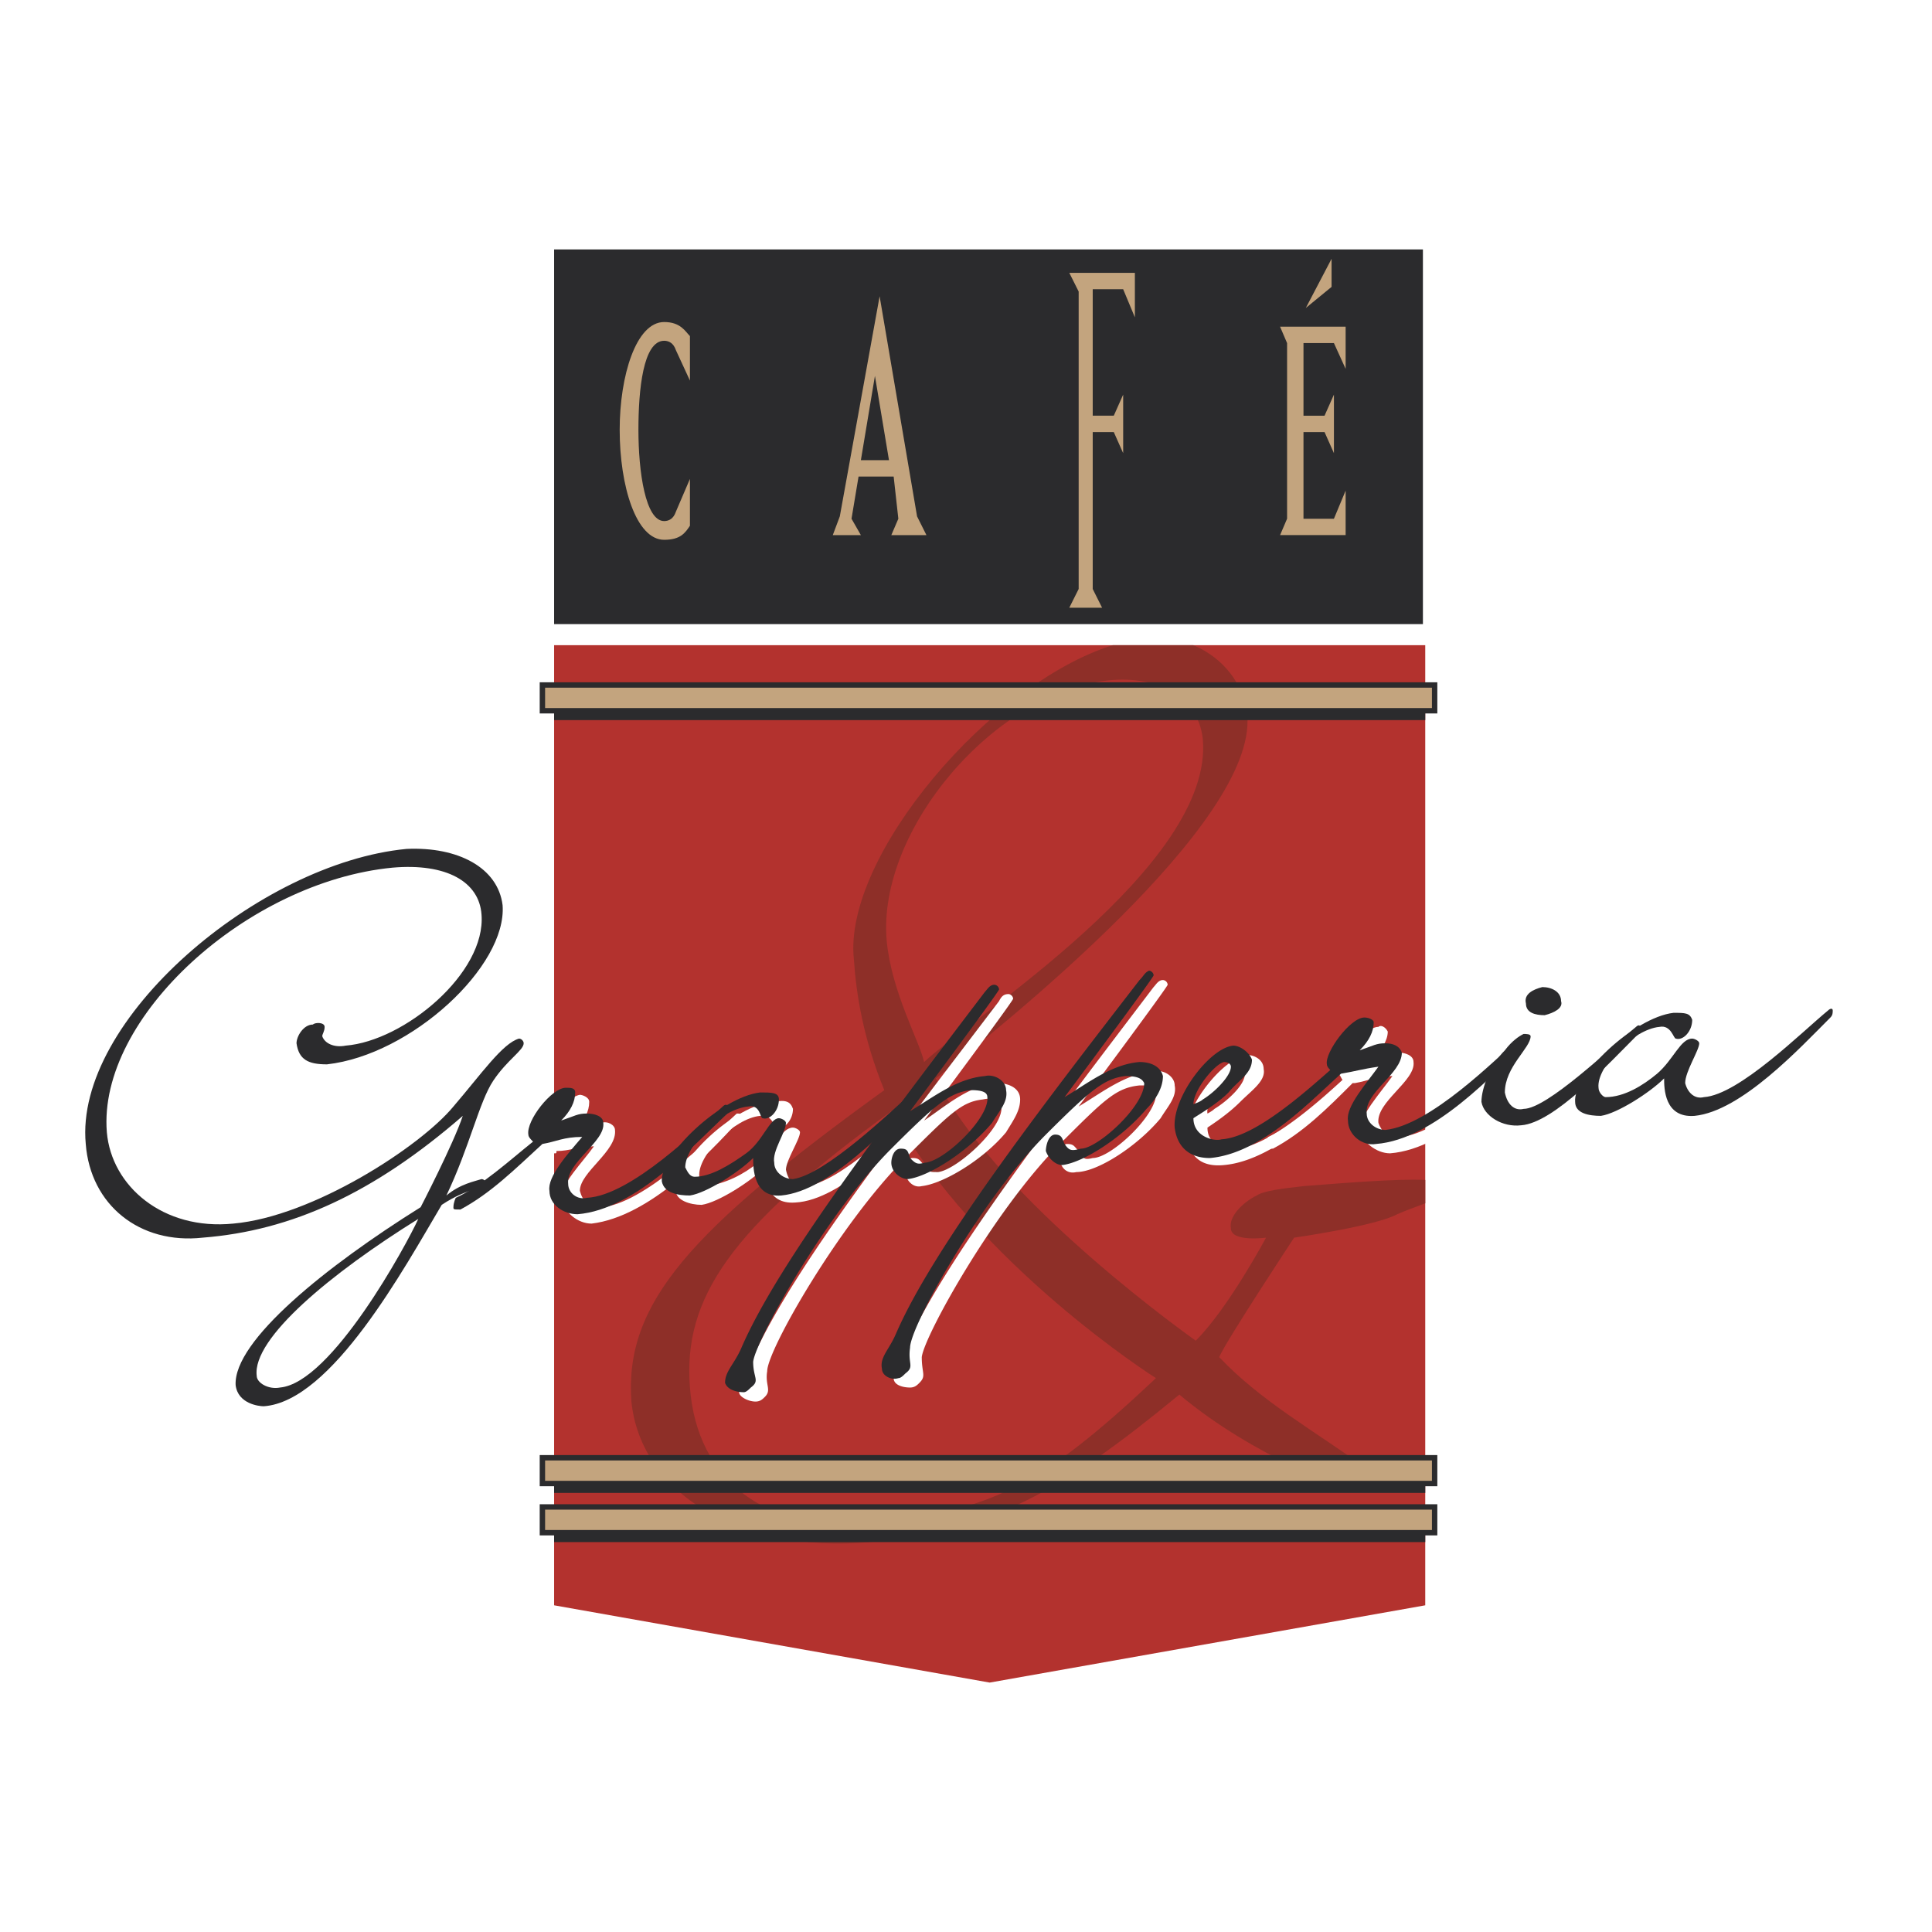 <svg xmlns="http://www.w3.org/2000/svg" width="2500" height="2500" viewBox="0 0 192.756 192.756"><g fill-rule="evenodd" clip-rule="evenodd"><path fill="#fff" d="M0 0h192.756v192.756H0V0z"/><path fill="#b3322e" d="M55.284 64.37h86.913v95.792l-43.457 7.709-43.456-7.709V64.37z"/><path d="M142.197 117.723c-2.916-.129-8.018.299-12.148.617-2.104.234-3.973.467-4.674.936-1.4.699-2.803 2.102-2.568 3.27 0 1.402 3.504.936 3.504.936s-3.738 7.008-7.01 10.279c-3.271-2.336-20.326-14.953-25.934-26.166 6.775-5.375 32.008-25.468 31.074-36.215-.316-3.158-2.447-5.783-5.381-7.009h-8.043c-12.172 3.8-26.895 21.063-25.828 31.308.233 3.504.935 7.944 3.037 13.084-19.392 14.018-25.934 21.26-25.232 31.072.935 9.113 10.747 15.188 23.831 14.02 12.149-1.168 18.925-4.906 30.841-14.719 7.477 6.307 17.055 9.578 17.055 9.578l2.104-1.869c-5.842-4.205-10.98-7.01-15.188-11.447.701-1.637 7.477-11.916 7.477-11.916s8.178-1.168 10.281-2.336c.869-.387 1.895-.736 2.803-1.092v-2.331h-.001zm-22.195-44.008c1.168 12.616-23.364 28.037-27.803 32.242-.467-2.102-3.271-7.01-3.738-12.149-.935-10.981 10.748-24.766 22.195-25.934 4.906-.467 8.879 1.636 9.346 5.841zm-4.672 63.783c-11.684 10.982-16.59 13.318-28.738 14.486-10.046.934-17.056-4.205-17.756-13.551-.701-8.879 3.972-15.889 20.093-27.57 8.643 15.42 26.401 26.635 26.401 26.635z" fill="#8e2f28"/><path fill="#2b2b2d" d="M55.284 69.276h86.913v2.57H55.284v-2.57zM55.284 146.377h86.913v2.57H55.284v-2.57zM55.284 151.283h86.913v2.571H55.284v-2.571zM55.284 24.885h86.681v37.382H55.284V24.885z"/><path d="M61.826 42.875c0 5.607 1.635 10.981 4.439 10.981 1.636 0 2.103-.701 2.57-1.402v-4.672l-1.402 3.271c-.234.701-.701.935-1.168.935-1.869 0-2.57-4.906-2.57-9.112 0-3.972.468-8.878 2.57-8.878.467 0 .935.234 1.168.935l1.402 3.037v-4.439c-.467-.467-.935-1.402-2.57-1.402-2.804-.002-4.439 5.372-4.439 10.746zM85.657 47.548h3.504l.467 4.206-.701 1.635h3.504l-.935-1.869-3.736-21.962-3.972 21.962-.701 1.869h2.803l-.934-1.635.701-4.206zm3.037-1.635H85.89l1.402-8.411 1.402 8.411zM109.955 60.631l-.934-1.869V43.109h2.102l.936 2.102v-5.84l-.936 2.102h-2.102V28.857h3.038l1.168 2.803v-4.439h-6.543l.935 1.869v29.672l-.935 1.869h3.271zM130.281 30.726l2.57-2.103V25.82l-2.57 4.906zm3.973 18.224l-1.168 2.804h-3.037v-8.645h2.102l.936 2.103v-5.841l-.936 2.103h-2.102V34.23h3.037l1.168 2.57v-4.206h-6.541l.699 1.636v17.523l-.699 1.635h6.541V48.95z" fill="#c3a47e"/><path fill="#c3a47e" stroke="#2b2b2d" stroke-width=".538" stroke-miterlimit="2.613" d="M54.116 68.341h89.017v2.571H54.116v-2.571zM54.116 145.441h89.017v2.571H54.116v-2.571zM54.116 150.348h89.017v2.57H54.116v-2.57z"/><path d="M53.416 104.789s0-.467-.234-.234c-1.869.469-3.738 3.271-6.775 6.775-3.271 3.738-14.018 10.982-21.728 11.684-7.009.467-12.149-3.738-12.617-9.113-1.168-11.447 14.019-25.232 28.271-26.4 5.374-.467 8.645 1.402 9.112 4.672.467 5.841-7.944 12.617-13.551 13.083-1.168 0-2.336-.232-2.336-.934 0-.467.233-.467.233-1.168-.233-.234-.935-.234-1.402-.234-.701.234-1.402 1.168-1.402 2.104 0 1.4.935 2.102 3.037 1.869 8.178-.701 17.99-9.58 17.29-15.888-.234-3.504-4.206-5.841-9.345-5.374-14.72 1.402-33.177 16.822-32.242 29.438.701 6.076 5.607 10.047 11.915 9.346 8.645-.701 17.056-4.439 25.7-12.383-.935 3.037-3.972 9.346-3.972 9.346-9.346 5.842-18.925 13.318-18.457 17.523.233 2.102 2.336 2.336 2.803 2.336 6.776-.701 14.019-13.785 17.756-20.092 2.804-2.104 4.439-1.637 4.439-2.104a.501.501 0 0 0-.467-.467c-.935.232-2.103.467-3.738 1.4 2.57-4.906 3.271-9.111 4.907-11.447 1.4-1.869 3.036-3.037 2.803-3.738zm-10.281 17.756c-1.168 2.57-8.645 16.355-14.019 16.822-1.168 0-2.103-.467-2.336-1.168-.233-3.972 7.477-10.279 16.355-15.654z" fill="#fff"/><path d="M73.975 111.33c0-.232-.233-.232-.467-.232-2.57 2.336-9.346 9.111-13.551 9.346-1.168.232-1.869-.701-2.103-1.637 0-1.869 3.738-3.971 3.504-6.074 0-.467-.701-.934-1.402-.701-.935 0-1.168.234-2.57.701.935-.934 1.402-1.869 1.402-2.803 0-.469-.701-.701-.935-.701-1.402.232-3.972 3.504-3.739 4.672 0 .469 0 .701.234.701-2.103 2.104-4.906 4.674-7.477 5.842 0 0-.467.467-.467.934.234.234.234.234.935.234 3.038-1.637 5.374-3.973 7.944-6.543.234 0 .234 0 .234-.232 1.402 0 2.103-.467 3.738-.467-1.168 1.635-3.271 3.738-3.271 5.139.234 1.402 1.636 2.57 3.038 2.57 5.841-.701 11.682-7.01 14.719-10.279.234-.001.234-.236.234-.47z" fill="#fff"/><path d="M93.133 109.695c0-.234-.233-.234-.467-.234-2.57 2.338-8.878 8.646-12.383 8.879-.935.234-1.636-.467-1.869-1.635 0-.936 1.402-3.037 1.402-3.738 0-.234-.467-.467-.701-.467-1.168 0-1.869 2.102-3.504 3.504-1.402 1.168-3.271 2.104-5.14 2.336-.233 0-.701-.467-.701-.934-.234-2.104 3.504-5.842 6.074-6.076 1.168-.232 1.402 1.17 1.636 1.17.701.232 1.635-.701 1.635-1.869-.233-.701-.701-.936-1.869-.701-3.972.232-10.046 6.074-9.812 8.877 0 .936 1.402 1.402 2.57 1.402 1.636-.234 4.906-2.336 6.308-3.738 0 .701 0 3.738 3.038 3.504 4.673-.232 10.514-6.541 13.551-9.812.232-.001.232-.233.232-.468z" fill="#fff"/><path d="M101.078 99.648c0-.232-.234-.467-.469-.467-.467 0-.699.234-.934.701-9.58 12.617-20.561 26.635-24.533 35.514-.7 1.635-1.401 2.102-1.401 3.504 0 .467.935.934 1.635.934.467 0 .701-.232.935-.467.701-.701 0-1.168.234-2.57 0-2.102 7.243-14.719 13.785-21.26 4.439-4.439 5.607-5.607 7.711-5.842 1.168-.234 1.869 0 1.869.701.232 2.104-4.44 6.309-6.309 6.541-.935 0-.935 0-1.402-.699-.467-.469-.467-.701-1.168-.701-.467 0-.701.934-.701 1.4 0 .701.701 1.637 1.635 1.402 2.103-.232 6.076-2.57 8.412-5.373.701-1.168 1.402-2.104 1.402-3.271s-1.17-1.635-2.338-1.635c-2.803.232-5.14 2.336-7.243 3.738.001.001 8.88-11.915 8.88-12.15zM116.498 98.248a.504.504 0 0 0-.469-.469c-.467 0-.699.469-.934.701-9.58 12.617-20.56 26.869-24.532 35.514-.701 1.635-1.402 2.336-1.402 3.504 0 .701.935.936 1.636.936.467 0 .701-.234.935-.469.701-.699.233-.934.233-2.568.233-2.104 7.244-14.721 13.785-21.262 4.439-4.439 5.607-5.607 7.943-5.842 1.168 0 1.637 0 1.637.701.232 2.104-4.439 6.543-6.309 6.543-.936.232-.936 0-1.402-.701-.467-.467-.467-.701-1.168-.701-.467 0-.701.934-.701 1.402 0 .934.701 1.635 1.635 1.4 2.104 0 6.076-2.568 8.412-5.373.701-1.168 1.635-2.104 1.402-3.271 0-.934-1.17-1.635-2.104-1.4-2.803.232-5.141 2.102-7.477 3.504.001-.001 8.88-11.917 8.88-12.149zM136.59 105.957c0-.232-.467-.232-.467-.232-2.57 2.336-8.879 8.645-12.85 8.877-.936 0-2.805-.232-2.805-2.102.701-.469 2.104-1.402 3.271-2.57s2.57-2.104 2.336-3.271c0-.934-.934-1.402-1.635-1.402-2.336.234-6.309 5.141-6.074 7.943.232 2.104 1.4 3.271 3.738 3.039 5.373-.469 11.215-6.543 14.252-9.814.234-.234.234-.234.234-.468zm-12.383 1.168c0 1.168-1.869 2.805-3.037 3.506-.232.232-.701.467-.701.467-.232-1.402 2.104-3.973 3.037-4.205.234 0 .469.232.701.232z" fill="#fff"/><path d="M153.646 104.322c0-.234-.469-.234-.469 0-2.568 2.102-9.344 8.877-13.551 9.111-1.168.234-1.869-.701-2.102-1.402-.234-2.102 3.738-4.205 3.504-6.074 0-.701-.934-.934-1.402-.934-.934 0-1.168.232-2.57.701.701-.936 1.402-1.869 1.402-2.805-.232-.467-.701-.701-.934-.467-1.402 0-3.973 3.271-3.973 4.672.234.234.234.469.467.701-2.102 1.869-4.906 4.439-7.477 5.607 0 0-.467.467-.467.936 0 .232.234.232.936.232 3.037-1.635 5.373-3.971 7.943-6.541h.232c1.402-.234 2.104-.701 3.738-.701-1.168 1.635-3.27 3.971-3.27 5.373.232 1.168 1.635 2.336 3.037 2.336 5.84-.467 11.682-7.008 14.719-10.045.237-.233.237-.467.237-.7z" fill="#fff"/><path d="M157.15 100.584c0-.936-.936-1.168-1.869-1.168s-1.869.701-1.869 1.635c.234.701 1.168 1.168 2.104 1.168.699-.233 1.634-.701 1.634-1.635zm7.944 2.803c0-.232-.467-.232-.701 0-2.336 2.104-8.645 7.943-10.98 8.178-.934.234-1.635-.467-1.869-1.635-.232-2.57 2.57-4.439 2.336-5.607 0-.234-.232-.234-.467-.234-.467 0-1.168.701-1.869 1.402-1.402 1.635-2.57 3.738-2.336 5.373.232 1.402 2.104 2.57 3.971 2.336 3.271-.232 8.412-6.074 11.684-9.344.231-.001.231-.235.231-.469z" fill="#fff"/><path d="M184.252 101.752c0-.234-.467-.234-.467-.234-2.57 2.338-9.111 8.645-12.383 8.879-.934 0-1.869-.467-1.869-1.635 0-.936 1.402-3.037 1.168-3.738 0-.234-.467-.469-.467-.469-1.168 0-1.869 2.104-3.506 3.506-1.635 1.168-3.504 2.102-5.139 2.336-.467 0-.701-.467-.701-.936-.234-2.102 3.504-5.84 6.074-6.074 1.168-.232 1.168 1.168 1.402 1.168.701 0 1.869-.699 1.635-1.869 0-.699-.467-.934-1.869-.699-3.971.232-10.047 6.074-9.812 8.877.234.936 1.637 1.402 2.805 1.402 1.635-.234 4.906-2.336 6.307-3.738 0 .701 0 3.738 2.805 3.504 4.906-.467 10.748-6.541 13.785-9.812.232-.001.232-.234.232-.468z" fill="#fff"/><path d="M52.247 104.088c0-.232-.233-.467-.467-.467-1.636.467-3.738 3.504-6.542 6.775-3.271 3.973-14.018 10.98-21.962 11.682-7.009.701-12.149-3.738-12.616-9.111-.935-11.449 14.018-25 28.503-26.401 5.374-.467 8.645 1.402 8.878 4.672.467 5.842-7.71 12.618-13.551 13.084-1.168.232-2.103-.234-2.337-.936 0-.232.234-.467.234-.934s-.935-.467-1.168-.234c-.935 0-1.636 1.168-1.636 1.869.234 1.637 1.168 2.104 3.038 2.104 8.411-.936 17.99-9.813 17.522-15.888-.467-3.738-4.439-5.841-9.579-5.607-14.719 1.402-33.176 17.056-32.008 29.438.467 6.074 5.374 10.047 11.682 9.346 8.878-.701 17.055-4.439 25.934-12.15-.935 2.805-4.205 9.113-4.205 9.113-9.346 5.84-18.691 13.316-18.458 17.756.234 1.869 2.336 2.104 2.804 2.104 6.775-.469 14.019-13.785 17.757-20.094 2.803-1.869 4.672-1.635 4.439-2.102 0-.234-.233-.469-.467-.469-.701.234-2.103.469-3.505 1.637 2.336-4.906 3.271-9.346 4.673-11.449 1.402-2.101 3.037-3.037 3.037-3.738zm-10.514 17.523c-1.168 2.57-8.645 16.354-13.785 16.822-1.168.232-2.336-.469-2.336-1.168-.467-3.738 7.476-10.281 16.121-15.654z" fill="#2b2b2d"/><path d="M72.574 110.396c0-.234-.234-.234-.468 0-2.336 2.104-9.111 8.879-13.551 9.111-.935.234-1.869-.467-1.869-1.4-.233-2.104 3.738-4.207 3.505-6.076 0-.701-.935-.934-1.636-.934-.935 0-1.168.232-2.57.701.935-.936 1.402-1.869 1.402-2.805 0-.467-.467-.467-.935-.467-1.402 0-3.972 3.271-3.738 4.672 0 .234.233.469.467.701-2.336 1.869-5.14 4.439-7.71 5.607 0 0-.233.467-.233.936 0 .232 0 .232.701.232 3.038-1.635 5.374-3.971 8.177-6.541 1.402-.234 2.103-.701 3.972-.701-1.402 1.635-3.504 3.973-3.271 5.373 0 1.402 1.402 2.338 2.804 2.338 5.841-.469 11.682-7.01 14.953-10.047v-.7z" fill="#2b2b2d"/><path d="M91.965 108.762c-.233-.234-.467-.234-.701 0-2.336 2.102-8.878 8.41-12.149 8.877-.935 0-1.869-.701-1.869-1.635-.233-1.168 1.168-3.037 1.168-3.973 0-.232-.467-.467-.701-.467-.935 0-1.635 2.336-3.271 3.504-1.636 1.17-3.505 2.338-5.14 2.338-.467 0-.701-.469-.935-.936 0-2.102 3.504-5.84 6.308-6.074 1.168-.234 1.168 1.168 1.402 1.168.701.234 1.635-.701 1.635-1.869 0-.701-.701-.701-1.869-.701-3.972.467-10.046 6.309-9.812 8.879.233 1.168 1.635 1.402 2.804 1.402 1.635-.234 4.906-2.338 6.308-3.738 0 .934 0 3.971 2.804 3.738 4.906-.469 10.514-6.775 13.785-9.814 0-.232.233-.232.233-.699z" fill="#2b2b2d"/><path d="M99.676 98.715a.502.502 0 0 0-.467-.467c-.469 0-.701.467-.936.699-9.579 12.617-20.56 26.869-24.298 35.514-.701 1.635-1.635 2.336-1.635 3.504.234.701 1.168.936 1.869.936.234 0 .468-.234.701-.467.935-.701.233-.936.233-2.57.234-2.104 7.243-14.719 13.785-21.262 4.439-4.439 5.841-5.607 7.943-5.84 1.169 0 1.636.232 1.636.699.232 2.104-4.44 6.543-6.309 6.543-.701.234-.934 0-1.401-.467-.234-.701-.234-.936-.935-.936-.701 0-.935.936-.935 1.402 0 .934.935 1.635 1.635 1.635 2.103-.232 6.075-2.803 8.411-5.607.701-1.168 1.635-2.102 1.402-3.27 0-.936-1.168-1.637-2.104-1.402-2.803.234-5.14 2.102-7.476 3.504.002 0 8.881-11.916 8.881-12.148zM115.096 97.312c0-.232-.234-.467-.467-.467-.469.234-.469.467-.936.934-9.578 12.383-20.56 26.635-24.298 35.279-.701 1.637-1.636 2.338-1.402 3.506 0 .701.935 1.168 1.635.934.234 0 .467-.232.701-.467.935-.701.233-.936.467-2.57 0-2.104 7.009-14.719 13.55-21.262 4.439-4.438 5.842-5.605 7.945-5.84 1.168 0 1.635.234 1.867.701 0 2.336-4.672 6.541-6.307 6.541-.936.234-1.17.234-1.637-.467-.232-.467-.232-.936-.934-.936s-.936 1.17-.936 1.637c.234.701.936 1.402 1.637 1.402 2.102-.234 6.074-2.805 8.41-5.607.936-.936 1.635-2.104 1.635-3.271-.232-.936-1.168-1.402-2.336-1.402-2.803.234-5.139 2.104-7.477 3.504.004 0 8.883-11.914 8.883-12.149zM135.188 105.023c0-.234-.232-.234-.467 0-2.57 2.102-8.877 8.41-12.85 8.645-.701.232-2.803-.234-2.803-2.104.699-.467 2.336-1.402 3.504-2.57.934-1.168 2.336-1.869 2.336-3.27-.234-.701-1.168-1.402-1.869-1.402-2.336.232-6.074 5.139-5.84 8.178.232 1.869 1.4 3.037 3.504 3.037 5.607-.469 11.215-6.775 14.484-10.047l.001-.467zm-12.381 1.401c0 .936-1.637 2.57-2.805 3.271-.234.234-.934.467-.934.467 0-1.4 2.102-3.971 3.037-4.205.467 0 .702.234.702.467z" fill="#2b2b2d"/><path d="M152.244 103.621c0-.234-.234-.467-.467-.234-2.57 2.338-9.113 8.879-13.551 9.346-.936 0-1.869-.701-1.869-1.635-.234-2.104 3.504-3.973 3.504-6.074-.234-.701-.936-.936-1.635-.936-.936 0-1.17.234-2.57.701.934-.934 1.4-1.869 1.4-2.803 0-.234-.467-.469-.934-.469-1.402 0-3.973 3.506-3.738 4.674 0 .232.234.467.467.701-2.336 1.869-5.139 4.438-7.709 5.84 0 0-.234.467-.234.701 0 .467 0 .234.701.234 3.037-1.637 5.373-3.973 8.178-6.543 1.4-.232 2.102-.467 3.738-.701-1.168 1.637-3.271 3.973-3.037 5.375 0 1.4 1.4 2.57 2.803 2.336 5.842-.467 11.682-7.01 14.953-10.047v-.466z" fill="#2b2b2d"/><path d="M155.748 99.883c0-.936-.934-1.402-1.869-1.402-.934.234-1.869.701-1.635 1.637 0 .934.934 1.168 1.869 1.168.934-.235 1.869-.702 1.635-1.403zm7.943 2.803c0-.467-.232-.467-.467-.232-2.57 2.102-8.877 8.178-11.215 8.178-.934.232-1.635-.469-1.869-1.637 0-2.57 2.57-4.439 2.57-5.607 0-.232-.467-.232-.701-.232-.467.232-1.168.701-1.869 1.635-1.4 1.402-2.336 3.738-2.336 5.141.234 1.4 2.104 2.57 3.973 2.336 3.27-.234 8.645-6.074 11.682-9.111.232-.237.232-.237.232-.471z" fill="#2b2b2d"/><path d="M182.852 100.816c0-.232-.234-.232-.469 0-2.57 2.104-8.877 8.412-12.383 8.645-.934.234-1.635-.467-1.869-1.4 0-1.168 1.402-3.271 1.402-3.973 0-.232-.467-.467-.701-.467-1.168 0-1.869 2.104-3.504 3.504-1.402 1.168-3.271 2.336-5.141 2.336-.232 0-.701-.467-.701-.934-.232-2.104 3.506-5.842 6.074-6.074 1.168-.234 1.402 1.168 1.637 1.168.701.234 1.635-.701 1.635-1.869-.234-.701-.701-.701-1.869-.701-3.971.467-10.047 6.309-9.812 8.879 0 1.168 1.402 1.4 2.57 1.4 1.635-.232 4.906-2.336 6.309-3.736 0 .934 0 3.971 3.037 3.736 4.672-.467 10.514-6.775 13.551-9.812.234-.233.234-.467.234-.702z" fill="#2b2b2d"/></g></svg>